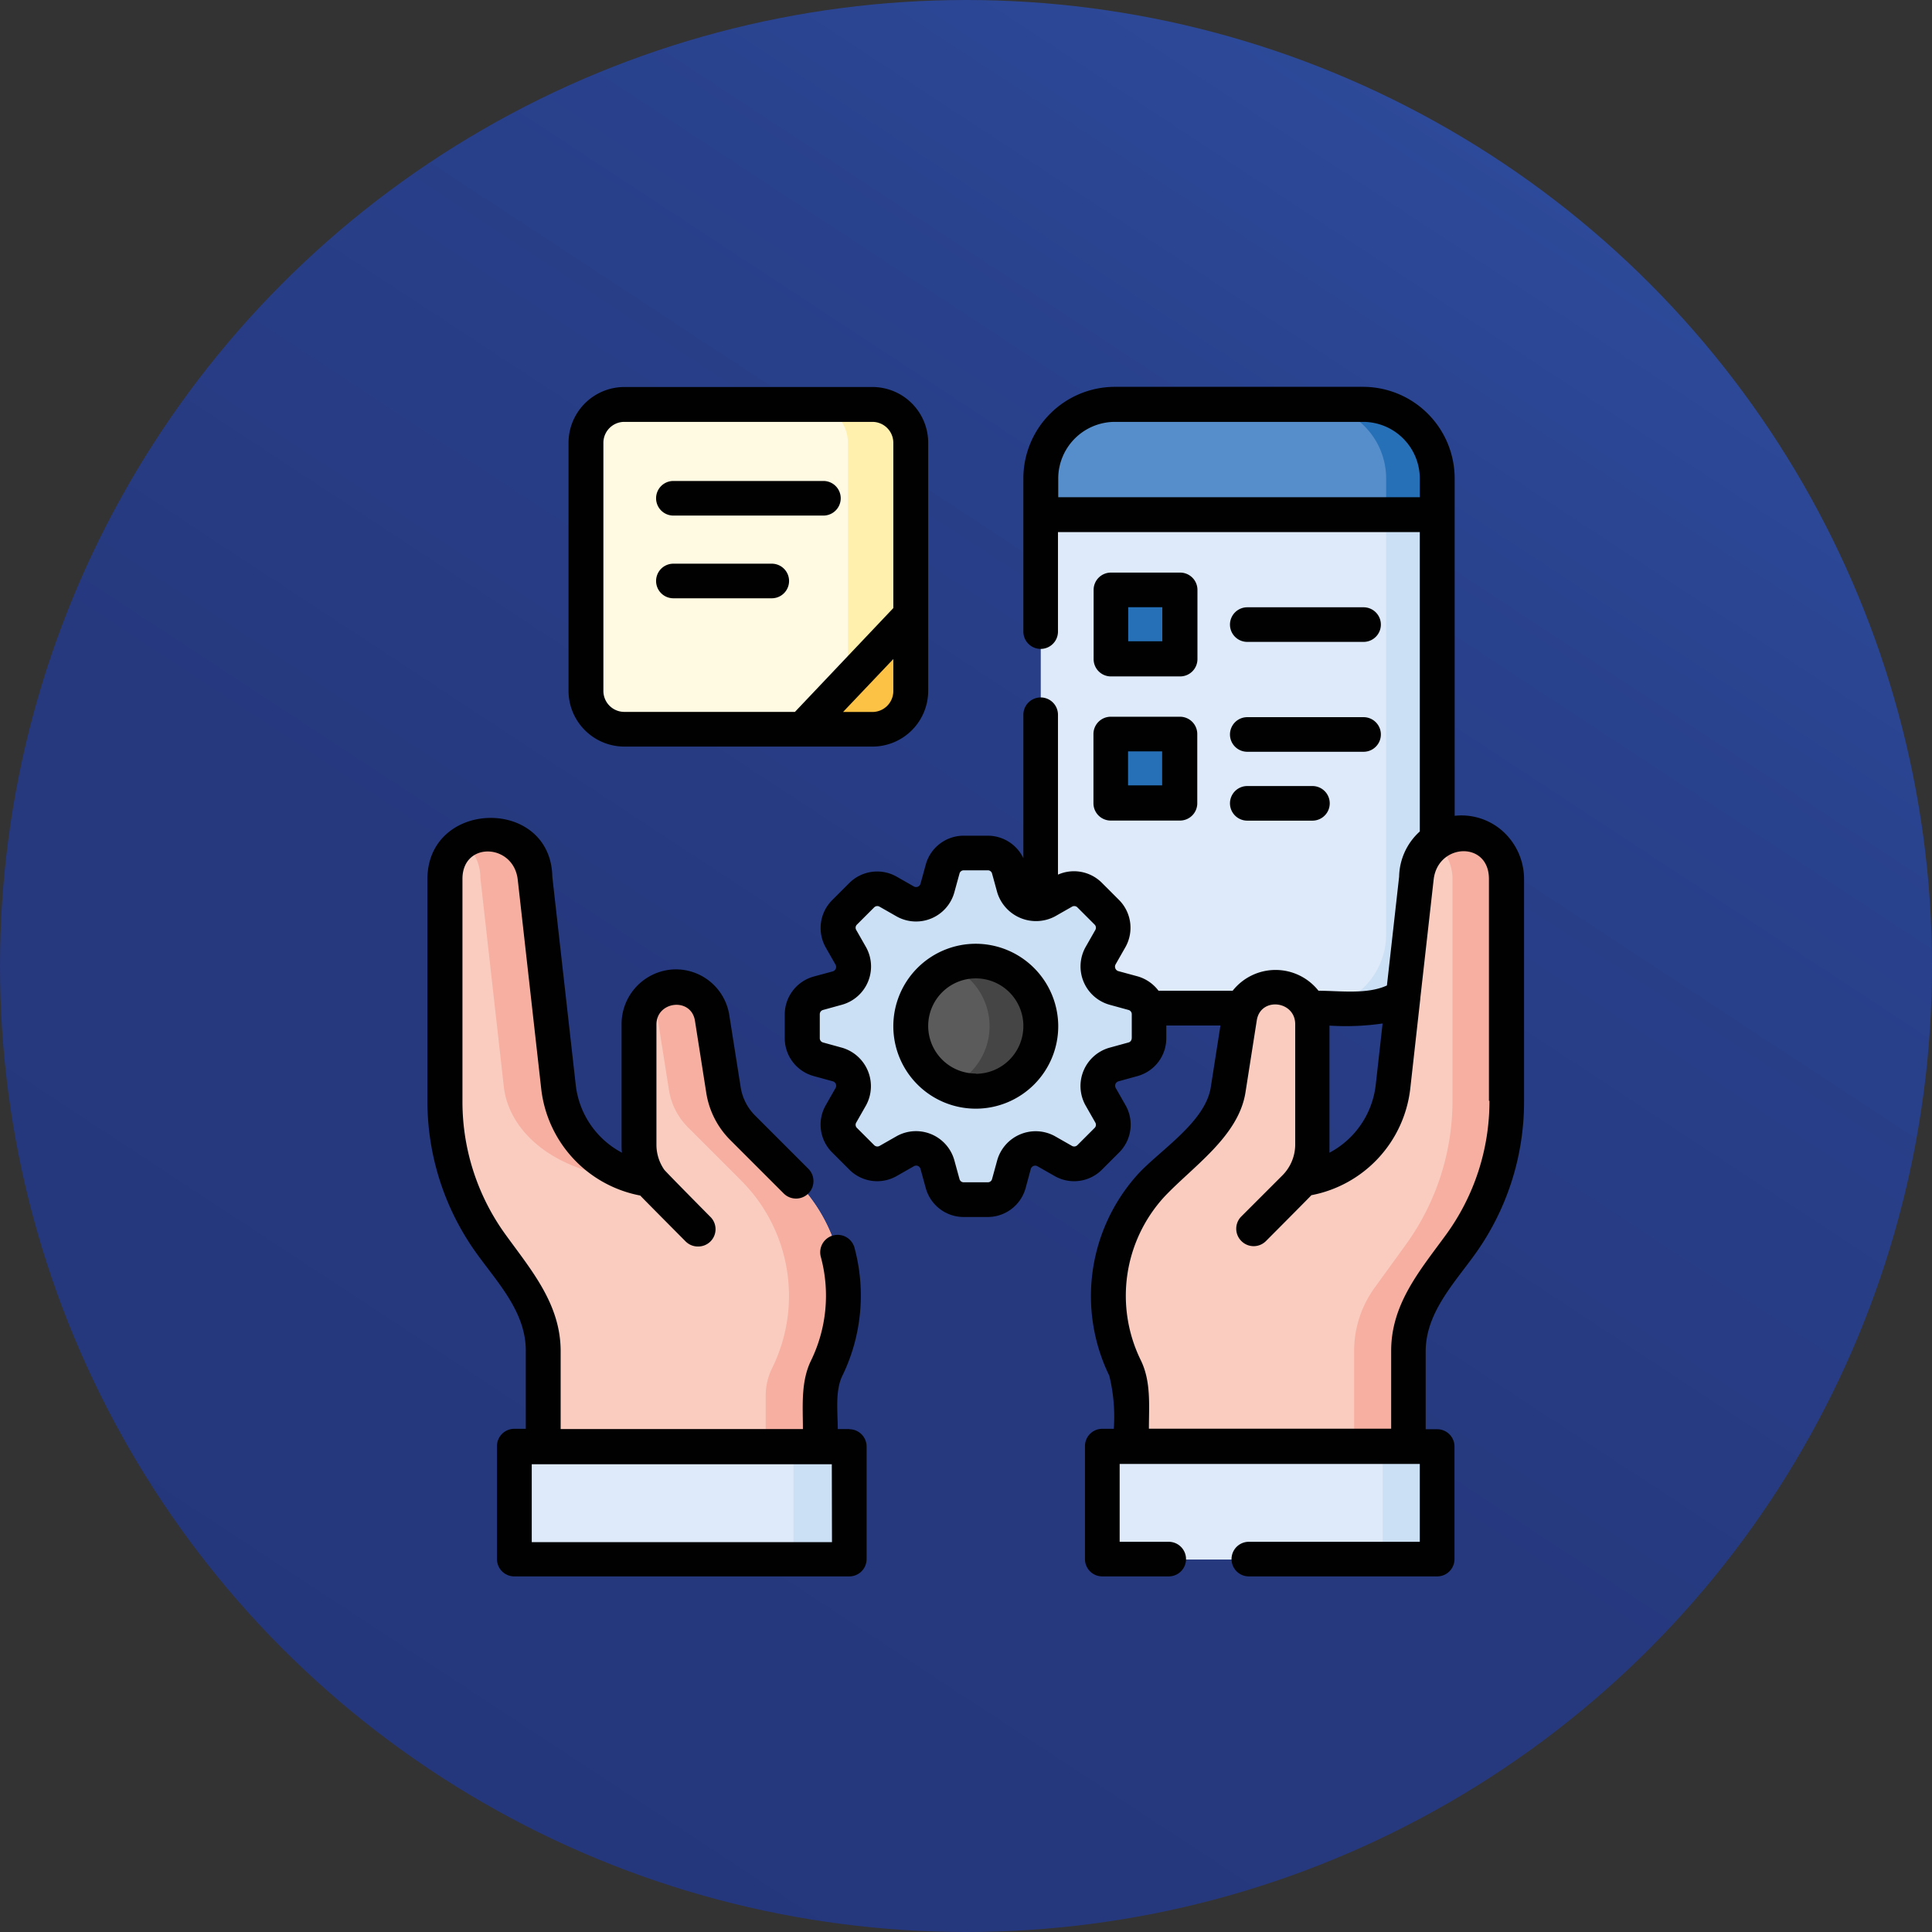 <svg xmlns="http://www.w3.org/2000/svg" xmlns:xlink="http://www.w3.org/1999/xlink" viewBox="0 0 223.3 223.3"><rect x="0" y="0" width="223.3" height="223.3" fill="#333333" stroke="none"/><defs><style>.cls-1{fill:url(#Degradado_sin_nombre_2);}.cls-2{fill:#deeaf9;}.cls-3{fill:#cce0f5;}.cls-4{fill:#568ecb;}.cls-5{fill:#2670b7;}.cls-6{fill:#fffae1;}.cls-7{fill:#fff0ae;}.cls-8{fill:#fcc245;}.cls-9{fill:#faccc0;}.cls-10{fill:#f6afa0;}.cls-11{fill:#5b5b5b;}.cls-12{fill:#454545;}.cls-13{fill:#010101;}</style><linearGradient id="Degradado_sin_nombre_2" x1="47.51" y1="209.28" x2="188.24" y2="-4.92" gradientUnits="userSpaceOnUse"><stop offset="0" stop-color="#25377c"/><stop offset="0.36" stop-color="#26397f"/><stop offset="0.64" stop-color="#283f89"/><stop offset="0.91" stop-color="#2d4a9a"/><stop offset="0.92" stop-color="#2d4b9b"/></linearGradient></defs><g id="Capa_2" data-name="Capa 2"><g id="Capa_1-2" data-name="Capa 1"><circle class="cls-1" cx="111.65" cy="111.65" r="111.65"/><path class="cls-2" d="M166.12,59.49V108a8.57,8.57,0,0,1-8.57,8.56H128.86a8.57,8.57,0,0,1-8.57-8.56V59.49l23.29-1.24Z"/><path class="cls-3" d="M166.12,59.49V108a8.57,8.57,0,0,1-8.57,8.56h-5.91a8.57,8.57,0,0,0,8.57-8.56V59.49L163,57.57Z"/><path class="cls-4" d="M166.12,55.31v4.18H120.29V55.31a8.57,8.57,0,0,1,8.57-8.57h28.69A8.57,8.57,0,0,1,166.12,55.31Z"/><path class="cls-5" d="M166.12,55.31v4.18h-5.91V55.31a8.57,8.57,0,0,0-8.57-8.57h5.91A8.57,8.57,0,0,1,166.12,55.31Z"/><path class="cls-5" d="M128.4,68.2h8v8h-8Z"/><path class="cls-5" d="M128.4,84.87h8v8h-8Z"/><path class="cls-6" d="M105.27,51.18v19.9l-4.81,7.85-7.71,5.35H72.16a4.43,4.43,0,0,1-4.43-4.44V51.18a4.43,4.43,0,0,1,4.43-4.44h28.67A4.44,4.44,0,0,1,105.27,51.18Z"/><path class="cls-7" d="M105.27,51.18v19.9l-4.81,7.85L98,78.71V51.18a4.43,4.43,0,0,0-4.43-4.44h7.23a4.44,4.44,0,0,1,4.44,4.44Z"/><path class="cls-8" d="M105.27,71.08v8.76a4.44,4.44,0,0,1-4.44,4.44H92.75L98,78.71Z"/><path class="cls-9" d="M95.54,158.15a7.21,7.21,0,0,0-.73,3.16v5.88l-16,1.92-16-1.92V156.13a12.43,12.43,0,0,0-2.36-7.28l-3.62-5a28.39,28.39,0,0,1-5.39-16.63V101.58a5.42,5.42,0,0,1,2.08-4.25,5,5,0,0,1,3.23-1.09,5.19,5.19,0,0,1,5.1,5.2l2.72,24.15a12.18,12.18,0,0,0,10.57,10.73,7,7,0,0,1-1.25-4v-13.9A4.41,4.41,0,0,1,75,115.48a4.18,4.18,0,0,1,2.88-1.42,4.28,4.28,0,0,1,4.46,3.58L83.63,126a7.89,7.89,0,0,0,2.22,4.35L92,136.51l.51.53a18.86,18.86,0,0,1,3,21.11Z"/><path class="cls-10" d="M75.12,136.32c-10.16,0-16.25-5.08-16.89-10.73l-2.71-24.15a5.18,5.18,0,0,0-2-4.11,5,5,0,0,1,3.23-1.09,5.19,5.19,0,0,1,5.1,5.2l2.72,24.15A12.18,12.18,0,0,0,75.12,136.32Z"/><path class="cls-10" d="M95.54,158.15a7.21,7.21,0,0,0-.73,3.16v5.88l-3.1,1.38-3.21-1.38v-5.88a7.21,7.21,0,0,1,.73-3.16,18.84,18.84,0,0,0-3-21.11c-.16-.18-.33-.35-.5-.53l-6.17-6.17A7.83,7.83,0,0,1,77.32,126L76,117.64a4.26,4.26,0,0,0-1-2.16,4.18,4.18,0,0,1,2.88-1.42,4.28,4.28,0,0,1,4.46,3.58L83.63,126a7.89,7.89,0,0,0,2.22,4.35L92,136.51l.51.53A18.86,18.86,0,0,1,95.54,158.15Z"/><path class="cls-9" d="M174.13,101.58v25.65a28.32,28.32,0,0,1-5.39,16.63l-3.61,5a12.36,12.36,0,0,0-2.36,7.28v11.06l-16,1.92-16-1.92v-5.88a7.21,7.21,0,0,0-.73-3.16A18.86,18.86,0,0,1,133,137l.51-.53,6.17-6.17a7.89,7.89,0,0,0,2.22-4.35l1.31-8.35a4.28,4.28,0,0,1,1.44-2.56,4.23,4.23,0,0,1,3-1,4.33,4.33,0,0,1,4,4.36v13.9a7,7,0,0,1-1.25,4A12.18,12.18,0,0,0,161,125.59l2.72-24.15a5.19,5.19,0,0,1,5.1-5.2,5.31,5.31,0,0,1,5.3,5.34Z"/><path class="cls-10" d="M174.13,101.58v25.65a28.32,28.32,0,0,1-5.39,16.63l-3.61,5a12.36,12.36,0,0,0-2.36,7.28v11.06l-3,1.92-3.26-1.92V156.13a12.43,12.43,0,0,1,2.36-7.28l3.62-5a28.39,28.39,0,0,0,5.39-16.63V101.58a5.45,5.45,0,0,0-2.12-4.29,5.17,5.17,0,0,1,3-1.05,5.31,5.31,0,0,1,5.3,5.34Z"/><path class="cls-2" d="M59.44,167.19H98.16v13.06H59.44Z"/><path class="cls-3" d="M91.71,167.19h6.45v13.06H91.71Z"/><path class="cls-2" d="M127.4,167.19h38.72v13.06H127.4Z"/><path class="cls-3" d="M159.8,167.19h6.32v13.06H159.8Z"/><path class="cls-3" d="M132.79,120v-2.79a2.51,2.51,0,0,0-1.86-2.43l-2.21-.61a2.49,2.49,0,0,1-1.67-1.46v0a2.49,2.49,0,0,1,.14-2.21l1.14-2a2.51,2.51,0,0,0-.4-3l-2-2a2.51,2.51,0,0,0-3-.41l-2,1.14a2.49,2.49,0,0,1-2.21.14h0a2.54,2.54,0,0,1-1.47-1.66l-.6-2.22a2.53,2.53,0,0,0-2.44-1.86h-2.79a2.52,2.52,0,0,0-2.43,1.86l-.6,2.22a2.54,2.54,0,0,1-1.47,1.66h0a2.52,2.52,0,0,1-2.22-.14l-2-1.14a2.51,2.51,0,0,0-3,.41l-2,2a2.51,2.51,0,0,0-.4,3l1.14,2a2.53,2.53,0,0,1,.13,2.21v0a2.51,2.51,0,0,1-1.67,1.46l-2.21.61a2.51,2.51,0,0,0-1.86,2.43V120a2.52,2.52,0,0,0,1.86,2.43l2.21.6a2.55,2.55,0,0,1,1.67,1.47v0a2.55,2.55,0,0,1-.13,2.22l-1.14,2a2.53,2.53,0,0,0,.4,3l2,2a2.51,2.51,0,0,0,3,.4l2-1.14a2.55,2.55,0,0,1,2.22-.13h0a2.52,2.52,0,0,1,1.47,1.66l.6,2.22a2.53,2.53,0,0,0,2.43,1.85h2.79a2.53,2.53,0,0,0,2.44-1.85l.6-2.22a2.52,2.52,0,0,1,1.47-1.66h0a2.52,2.52,0,0,1,2.21.13l2,1.14a2.51,2.51,0,0,0,3-.4l2-2a2.53,2.53,0,0,0,.41-3l-1.14-2a2.52,2.52,0,0,1-.14-2.22v0a2.54,2.54,0,0,1,1.66-1.47l2.22-.6A2.52,2.52,0,0,0,132.79,120Z"/><path class="cls-11" d="M120.29,118.61a7.53,7.53,0,1,1-7.51-7.51A7.51,7.51,0,0,1,120.29,118.61Z"/><path class="cls-12" d="M120.29,118.61a7.53,7.53,0,0,1-10.47,6.91,7.52,7.52,0,0,0,0-13.82,7.53,7.53,0,0,1,10.47,6.91Z"/><path class="cls-13" d="M98.16,165.17H96.83c0-1.86-.33-4.39.52-6.14a21.19,21.19,0,0,0,1.41-14.82,2,2,0,1,0-3.89,1.06,17.14,17.14,0,0,1-1.14,12c-1.19,2.45-.93,5.27-.93,7.9h-28v-9c0-5.42-3.36-9.32-6.35-13.45a26.18,26.18,0,0,1-5-15.45V101.58c0-4.37,5.92-4.1,6.39.09l2.71,24.14A14.18,14.18,0,0,0,74,138.18c.16.19,5.24,5.3,5.24,5.3a2,2,0,0,0,1.43.59,2,2,0,0,0,1.42-3.44s-5.15-5.2-5.32-5.44a5.08,5.08,0,0,1-.9-2.87v-13.9c0-2.72,4-3.18,4.45-.46l1.31,8.35a9.86,9.86,0,0,0,2.78,5.46l6.17,6.17a2,2,0,0,0,2.85-2.85l-6.17-6.17a5.94,5.94,0,0,1-1.65-3.24l-1.32-8.36a6.25,6.25,0,0,0-6.55-5.27,6.33,6.33,0,0,0-5.9,6.37v13.9h0c0,.3,0,.61.05.91a10.14,10.14,0,0,1-5.35-7.87l-2.7-24c-.16-9.29-14.44-9-14.44.26v25.65A30.14,30.14,0,0,0,55.18,145c2.42,3.34,5.59,6.7,5.59,11.09v9.05H59.44a2,2,0,0,0-2,2v13.06a2,2,0,0,0,2,2H98.16a2,2,0,0,0,2-2V167.19a2,2,0,0,0-2-2Zm-2,13.07H61.46v-9H96.14Z"/><path class="cls-13" d="M173.92,96.29a7.16,7.16,0,0,0-5.79-2v-39a10.6,10.6,0,0,0-10.58-10.58H128.86a10.59,10.59,0,0,0-10.58,10.58V73a2,2,0,0,0,4,0V61.5H164.1V96.1a7.21,7.21,0,0,0-2.39,5.22L160.3,113.9c-2.29,1.06-5.47.61-7.91.61a6.32,6.32,0,0,0-9.92,0H133.9a4.59,4.59,0,0,0-2.44-1.67l-2.21-.6a.54.54,0,0,1-.32-.76l1.14-2a4.56,4.56,0,0,0-.73-5.46l-2-2a4.56,4.56,0,0,0-5.06-.93V82.61a2,2,0,1,0-4,0V99.19a4.56,4.56,0,0,0-4.11-2.6h-2.79A4.54,4.54,0,0,0,107,99.93l-.61,2.22a.53.53,0,0,1-.76.31l-2-1.14a4.56,4.56,0,0,0-5.46.73l-2,2a4.56,4.56,0,0,0-.73,5.46l1.14,2a.54.54,0,0,1-.32.76l-2.22.6a4.56,4.56,0,0,0-3.34,4.38V120a4.54,4.54,0,0,0,3.34,4.37l2.22.61a.53.53,0,0,1,.32.76l-1.14,2a4.53,4.53,0,0,0,.73,5.45l2,2a4.54,4.54,0,0,0,5.46.74l2-1.14a.52.52,0,0,1,.76.31l.61,2.22a4.54,4.54,0,0,0,4.37,3.34h2.79a4.55,4.55,0,0,0,4.38-3.34l.6-2.22a.53.53,0,0,1,.76-.31l2,1.14a4.54,4.54,0,0,0,5.46-.74l2-2a4.54,4.54,0,0,0,.73-5.45l-1.14-2a.53.53,0,0,1,.32-.76l2.21-.61A4.53,4.53,0,0,0,134.8,120v-1.47h6.26l-1.12,7.14c-.63,4-5.81,7.23-8.38,10A21,21,0,0,0,128.21,159a19.76,19.76,0,0,1,.52,6.14H127.4a2,2,0,0,0-2,2v13.06a2,2,0,0,0,2,2h7.68a2,2,0,0,0,0-4h-5.67v-9H164.1v9H144.34a2,2,0,0,0,0,4h21.77a2,2,0,0,0,2-2V167.19a2,2,0,0,0-2-2h-1.33v-9c0-4.37,3.18-7.75,5.6-11.09a30.2,30.2,0,0,0,5.77-17.81V101.58a7.45,7.45,0,0,0-2.23-5.29ZM122.31,57.47V55.31a6.56,6.56,0,0,1,6.55-6.55h28.69a6.56,6.56,0,0,1,6.55,6.55v2.16ZM159.8,118.3l-.79,7.06a10.17,10.17,0,0,1-5.35,7.87c0-.3,0-.61,0-.91h0V118.54a29.57,29.57,0,0,0,6.1-.24Zm-29,1.71a.5.5,0,0,1-.37.48l-2.22.61a4.6,4.6,0,0,0-2.75,6.65l1.14,2a.51.51,0,0,1-.08.61l-2,2a.52.52,0,0,1-.61.09l-2-1.14a4.62,4.62,0,0,0-6.64,2.75l-.61,2.22a.5.5,0,0,1-.49.37h-2.79a.5.5,0,0,1-.48-.37l-.61-2.22a4.6,4.6,0,0,0-6.64-2.75l-2,1.14a.52.52,0,0,1-.61-.09l-2-2a.5.5,0,0,1-.08-.61l1.14-2a4.63,4.63,0,0,0-2.76-6.65l-2.21-.61a.51.51,0,0,1-.38-.48v-2.79a.51.51,0,0,1,.38-.49l2.21-.61a4.59,4.59,0,0,0,2.76-6.64l-1.14-2a.5.5,0,0,1,.08-.61l2-2a.51.51,0,0,1,.61-.08l2,1.14a4.59,4.59,0,0,0,6.64-2.75l.61-2.22a.5.5,0,0,1,.48-.37h2.79a.5.5,0,0,1,.49.37l.61,2.22a4.69,4.69,0,0,0,6.64,2.75l2-1.14a.51.51,0,0,1,.61.08l2,2a.51.51,0,0,1,.08.61l-1.14,2a4.6,4.6,0,0,0,2.75,6.64l2.22.61a.51.51,0,0,1,.38.49V120Zm41.35,7.22a26.18,26.18,0,0,1-5,15.45c-3,4.12-6.36,8-6.36,13.45v9h-28c0-2.65.27-5.43-.93-7.9a16.92,16.92,0,0,1,2.67-18.86c3.31-3.53,8.61-7,9.42-12.1l1.31-8.35c.44-2.72,4.44-2.27,4.44.46v13.9a5.07,5.07,0,0,1-1.47,3.56l-4.75,4.75a2,2,0,0,0,0,2.85,2,2,0,0,0,2.84,0s5.09-5.11,5.25-5.3A14.18,14.18,0,0,0,163,125.81l1.16-10.39s0,0,0-.06l1.54-13.69c.47-4.22,6.39-4.51,6.39-.09v25.65Z"/><path class="cls-13" d="M112.78,109.08a9.53,9.53,0,1,0,9.53,9.53,9.55,9.55,0,0,0-9.53-9.53Zm0,15a5.5,5.5,0,1,1,5.5-5.5A5.51,5.51,0,0,1,112.78,124.11Z"/><path class="cls-13" d="M128.4,78.18h8a2,2,0,0,0,2-2v-8a2,2,0,0,0-2-2h-8a2,2,0,0,0-2,2v8A2,2,0,0,0,128.4,78.18Zm2-8h3.94v3.94h-3.94Z"/><path class="cls-13" d="M126.38,92.84a2,2,0,0,0,2,2h8a2,2,0,0,0,2-2v-8a2,2,0,0,0-2-2h-8a2,2,0,0,0-2,2Zm4-6h3.94v3.93h-3.94Z"/><path class="cls-13" d="M144.16,74.19H157.6a2,2,0,1,0,0-4H144.16a2,2,0,1,0,0,4Z"/><path class="cls-13" d="M144.16,86.89H157.6a2,2,0,1,0,0-4H144.16a2,2,0,1,0,0,4Z"/><path class="cls-13" d="M144.16,94.85h7.53a2,2,0,0,0,0-4h-7.53a2,2,0,1,0,0,4Z"/><path class="cls-13" d="M72.16,86.29h28.67a6.45,6.45,0,0,0,6.45-6.45V51.18a6.45,6.45,0,0,0-6.45-6.45H72.16a6.46,6.46,0,0,0-6.45,6.45V79.84A6.46,6.46,0,0,0,72.16,86.29Zm28.67-4H97.44l5.81-6.12v3.7a2.42,2.42,0,0,1-2.42,2.42ZM69.74,51.18a2.42,2.42,0,0,1,2.42-2.42h28.67a2.42,2.42,0,0,1,2.42,2.42v19.1l-11.37,12H72.16a2.42,2.42,0,0,1-2.42-2.42Z"/><path class="cls-13" d="M77.83,59.59H95.17a2,2,0,0,0,0-4H77.83a2,2,0,1,0,0,4Z"/><path class="cls-13" d="M77.83,69.15H89.2a2,2,0,0,0,0-4H77.83a2,2,0,1,0,0,4Z"/></g></g></svg>